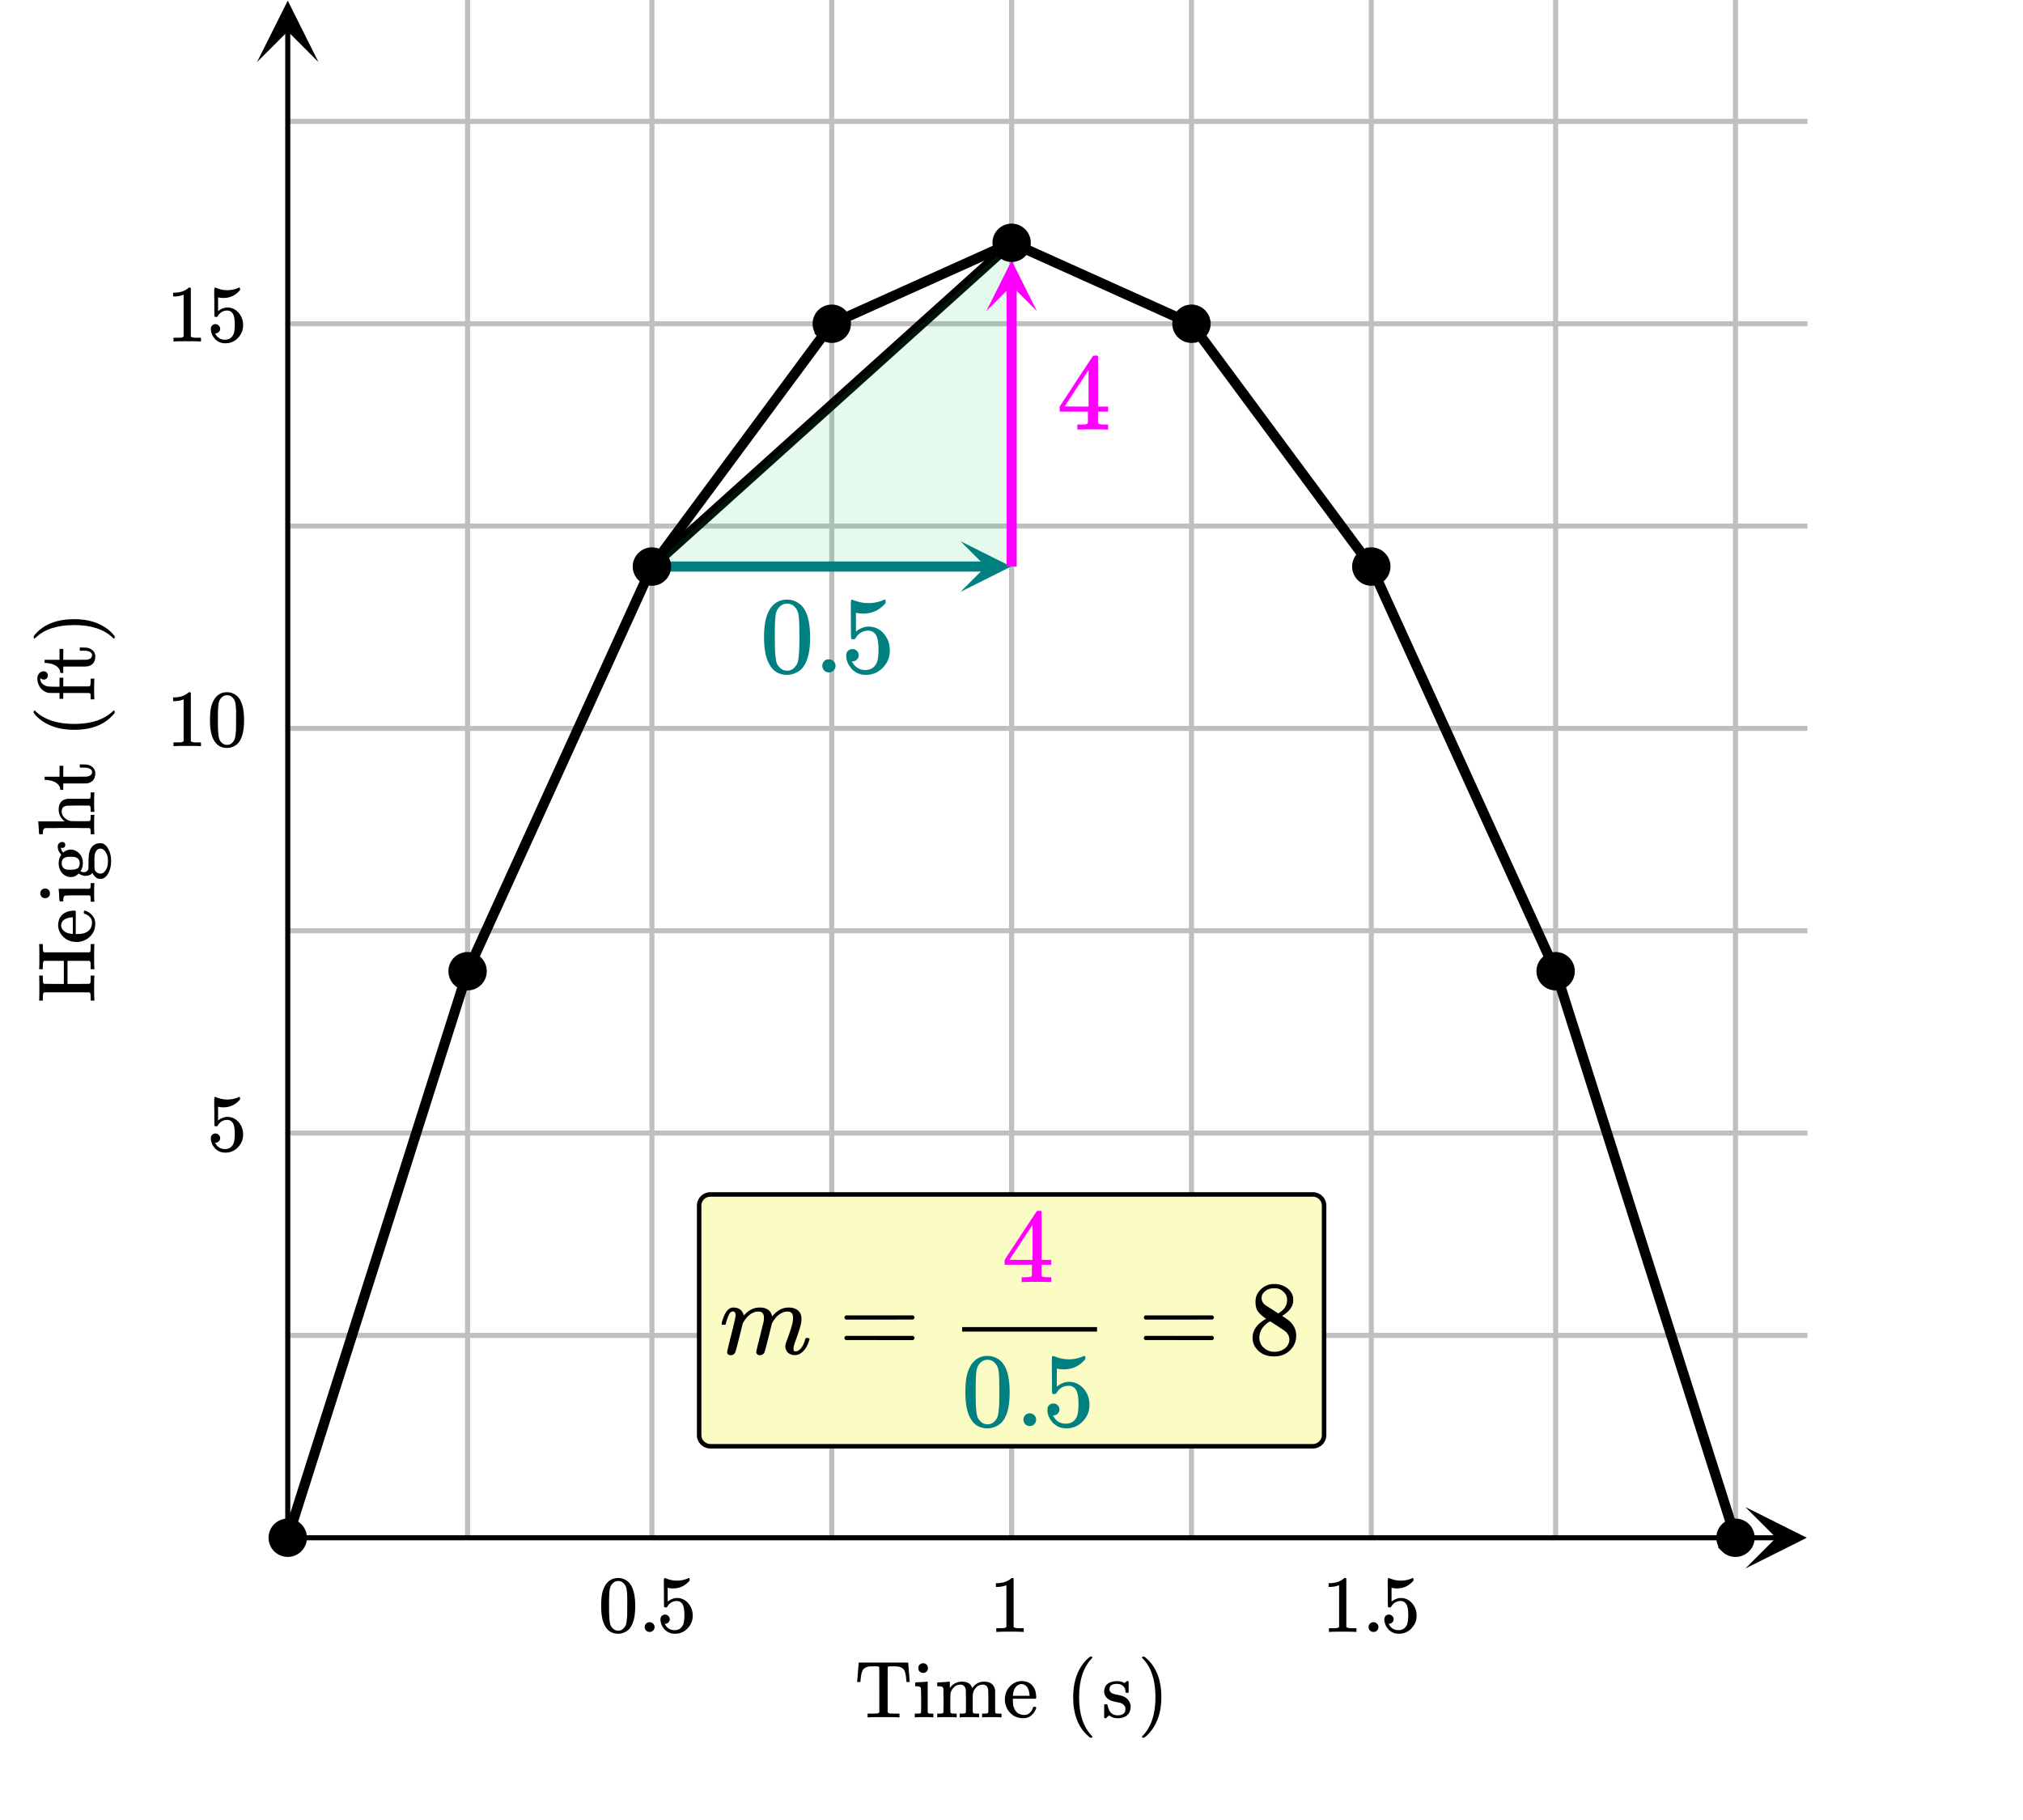 <svg xmlns="http://www.w3.org/2000/svg" xmlns:xlink="http://www.w3.org/1999/xlink" width="449.28" height="404.16" viewBox="0 0 336.96 303.12"><defs><symbol overflow="visible" id="f"><path d="M.484-5.969C.492-5.989.535-6.5.61-7.5c.082-1.008.125-1.523.125-1.547v-.078h8.25v.078c.008.024.051.54.125 1.547.082 1 .125 1.512.125 1.531v.078h-.53v-.078a2.712 2.712 0 0 1-.048-.328C8.594-7.172 8.446-7.738 8.22-8c-.149-.188-.39-.328-.735-.422-.187-.05-.53-.078-1.03-.078h-.376c-.21 0-.34.012-.39.031-.043.012-.079.059-.11.14-.012.013-.016 1.263-.016 3.75v3.735c.07.094.188.156.344.188.32.023.727.031 1.219.031h.406V0h-.187c-.188-.031-1.016-.047-2.485-.047-1.46 0-2.28.016-2.468.047h-.172v-.625h.39c.489 0 .895-.008 1.22-.031a.557.557 0 0 0 .343-.188v-3.734c0-2.488-.008-3.738-.016-3.75-.031-.082-.074-.129-.125-.14-.043-.02-.168-.032-.375-.032h-.36c-.429 0-.687.008-.78.016-.387.062-.688.187-.907.375-.293.25-.476.855-.546 1.812-.024.18-.032.29-.032.328v.078H.484zm0 0"/></symbol><symbol overflow="visible" id="g"><path d="M1.766-9.016c.226.012.41.09.546.235.145.136.22.324.22.562 0 .324-.122.555-.36.688a.716.716 0 0 1-.438.125.7.7 0 0 1-.437-.125c-.242-.133-.36-.364-.36-.688 0-.25.079-.441.235-.578a.837.837 0 0 1 .594-.219zM3.328 0c-.094-.031-.562-.047-1.406-.047C1.109-.047.617-.03.453 0h-.11v-.625h.22c.25 0 .472-.008.671-.031a.375.375 0 0 0 .157-.156c.007-.02.015-.672.015-1.954 0-1.343-.023-2.062-.062-2.156-.074-.176-.34-.266-.797-.266h-.14V-5.5c0-.207.007-.313.03-.313l.126-.015c.093-.008.218-.02.375-.031l.484-.016c.156-.008.316-.02.484-.031.176-.02.305-.032.39-.032.095-.007.145-.015.157-.015H2.5v5.11c.04.093.094.152.156.171.063.024.219.04.469.047h.313V0zm0 0"/></symbol><symbol overflow="visible" id="h"><path d="M2.531-.813c.07.125.285.188.64.188h.407V0h-.11c-.116-.031-.62-.047-1.515-.047C1.066-.047.563-.03.437 0H.345v-.625h.39c.352 0 .567-.063.641-.188v-.421-.422c.008-.157.016-.328.016-.516v-.562c0-.282-.008-.579-.016-.891v-1.109c-.031-.164-.102-.282-.203-.344-.094-.063-.293-.098-.594-.11H.344V-5.5c0-.207.004-.313.015-.313L.5-5.827c.094-.008.219-.016.375-.016.164-.008.332-.02.5-.031.156-.008.316-.02.484-.031.164-.02.297-.032.391-.032.094-.007.145-.015.156-.015h.031v.531c0 .344.004.516.016.516l.016-.016c.488-.687 1.176-1.031 2.062-1.031.875.023 1.41.36 1.61 1.016l.015.062c.219-.258.344-.406.375-.438.457-.425.989-.64 1.594-.64 1.125 0 1.742.508 1.86 1.516v1.875c0 1.148.003 1.73.015 1.75.04.074.098.125.172.156.187.023.406.031.656.031h.219V0h-.11c-.117-.031-.62-.047-1.515-.047-.887 0-1.387.016-1.5.047h-.11v-.625h.313c.477 0 .719-.07.719-.219.008-.008.015-.629.015-1.86a68.29 68.29 0 0 0-.03-1.921c-.063-.29-.169-.5-.313-.625-.137-.133-.344-.203-.625-.203-.407 0-.762.156-1.063.469-.324.312-.512.71-.562 1.187 0 0-.008.086-.016.25v2.422c.008.094.016.172.016.234v.079c.07.125.285.187.64.187h.407V0h-.11c-.117-.031-.621-.047-1.516-.047-.886 0-1.386.016-1.5.047h-.109v-.625h.313c.476 0 .718-.07.718-.219.008-.008.016-.629.016-1.86a68.295 68.295 0 0 0-.031-1.921c-.063-.29-.168-.5-.313-.625-.136-.133-.343-.203-.625-.203-.406 0-.761.156-1.062.469-.324.312-.512.71-.563 1.187v.235c0 .167-.008.37-.015.609V-1.438c.007.118.015.22.015.313zm0 0"/></symbol><symbol overflow="visible" id="i"><path d="M5.594-3.297c0 .063-.032.125-.094.188H1.703v.203c0 .656.086 1.156.266 1.5.32.668.879 1 1.672 1 .382 0 .707-.145.968-.438.176-.176.317-.406.422-.687.02-.102.047-.164.078-.188.032-.031.102-.047.22-.047.175 0 .265.047.265.141 0 .031-.012.09-.032.172-.18.469-.453.855-.828 1.156-.367.293-.82.438-1.359.438-.18 0-.375-.024-.594-.063a2.754 2.754 0 0 1-1.375-.687 3.04 3.04 0 0 1-.86-1.344 2.84 2.84 0 0 1-.171-.984c0-.833.238-1.532.719-2.094.488-.57 1.093-.907 1.812-1a.857.857 0 0 1 .188-.016c.812 0 1.43.246 1.86.734.425.481.64 1.153.64 2.016zm-1.11-.406c-.074-.977-.402-1.57-.984-1.781a1.03 1.03 0 0 0-.297-.063c-.46 0-.84.219-1.14.656-.18.282-.293.684-.344 1.204v.093h2.765zm0 0"/></symbol><symbol overflow="visible" id="k"><path d="M4.484 3.25c0 .082-.078.125-.234.125h-.172l-.39-.328C2.07 1.578 1.265-.563 1.265-3.375c0-1.094.129-2.094.39-3C2.07-7.789 2.75-8.93 3.688-9.797c.07-.05.144-.11.218-.172.082-.07.14-.117.172-.14h.172c.102 0 .164.015.188.046.03.024.046.047.046.079 0 .03-.046.093-.14.187C2.945-8.317 2.25-6.172 2.25-3.359c0 2.804.695 4.937 2.094 6.406.093.101.14.172.14.203zm0 0"/></symbol><symbol overflow="visible" id="l"><path d="M2.563-5.578c-.825 0-1.235.293-1.235.875 0 .117.004.187.016.219a.808.808 0 0 0 .422.468c.195.094.504.184.921.266.508.094.86.195 1.047.297.563.273.926.719 1.094 1.344.008.054.016.156.016.312 0 .356-.063.668-.188.938-.355.668-1.015 1-1.984 1-.543 0-1.012-.16-1.406-.485l-.11.094-.125.11a1.176 1.176 0 0 1-.156.156L.735.14h-.11A.3.3 0 0 1 .437.063V-1v-1c.008-.094.036-.148.079-.172a.917.917 0 0 1 .218-.015c.114 0 .18.011.204.03.019.024.046.087.078.188.07.344.187.657.343.938.313.46.75.687 1.313.687.875 0 1.312-.351 1.312-1.062a.83.83 0 0 0-.25-.625 1.216 1.216 0 0 0-.562-.375 33.685 33.685 0 0 1-.656-.14c-.5-.102-.84-.196-1.016-.282C.906-3.11.555-3.523.453-4.078a.84.84 0 0 1-.016-.203c0-1.04.633-1.625 1.907-1.75.039-.008.148-.008.328 0 .351 0 .664.07.937.203l.204.11.124-.095c.114-.093.211-.171.297-.234h.11c.062 0 .117.031.172.094v1.766l-.079.093h-.375c-.054-.062-.078-.117-.078-.172 0-.406-.132-.722-.39-.953-.25-.238-.594-.36-1.031-.36zm0 0"/></symbol><symbol overflow="visible" id="m"><path d="M.813-10.094l.046-.015h.297l.375.312C3.156-8.317 3.97-6.176 3.97-3.375c0 1.105-.133 2.105-.39 3C3.16 1.039 2.476 2.18 1.53 3.047c-.062.05-.136.11-.218.172-.075.07-.125.125-.157.156H1a.547.547 0 0 1-.219-.031c-.031-.024-.047-.07-.047-.14.008 0 .063-.06.157-.173C2.285 1.582 2.984-.55 2.984-3.375c0-2.82-.699-4.957-2.093-6.406-.094-.102-.149-.16-.157-.172 0-.07.024-.117.079-.14zm0 0"/></symbol><symbol overflow="visible" id="n"><path d="M1.297-7.89c.5-.727 1.187-1.094 2.062-1.094.657 0 1.227.226 1.72.671.25.243.456.547.624.922.332.75.5 1.778.5 3.079 0 1.398-.195 2.46-.578 3.187-.25.523-.621.902-1.11 1.14a2.534 2.534 0 0 1-1.14.282c-1.031 0-1.79-.473-2.266-1.422-.386-.727-.578-1.79-.578-3.188 0-.832.051-1.519.156-2.062a4.48 4.48 0 0 1 .61-1.516zm3.031-.157a1.24 1.24 0 0 0-.953-.437c-.375 0-.7.148-.969.437-.199.211-.336.465-.406.766-.074.293-.121.797-.14 1.515 0 .063-.008.246-.016.547v.735c0 .855.008 1.453.031 1.796.031.637.082 1.09.156 1.36.07.273.207.508.406.703.25.273.563.406.938.406.363 0 .664-.133.906-.406.196-.195.332-.43.407-.703.07-.27.128-.723.171-1.36.008-.343.016-.94.016-1.796v-.735-.547c-.023-.718-.07-1.222-.14-1.515-.075-.301-.212-.555-.407-.766zm0 0"/></symbol><symbol overflow="visible" id="o"><path d="M1.047-.813a.79.79 0 0 1 .234-.578.783.783 0 0 1 .578-.234.79.79 0 0 1 .594.25c.156.156.235.34.235.547a.784.784 0 0 1-.25.594.767.767 0 0 1-.563.234.832.832 0 0 1-.594-.234.815.815 0 0 1-.234-.579zm0 0"/></symbol><symbol overflow="visible" id="p"><path d="M1.438-2.89a.72.72 0 0 1 .546.234.72.72 0 0 1 .235.547c0 .21-.078.386-.235.53a.73.73 0 0 1-.515.22h-.094l.047.062c.133.293.336.531.61.719.28.187.609.281.984.281.644 0 1.101-.27 1.375-.812.175-.332.265-.907.265-1.72 0-.925-.125-1.55-.375-1.874-.23-.3-.515-.453-.86-.453-.698 0-1.23.308-1.593.922a.312.312 0 0 1-.094.125.761.761 0 0 1-.203.015c-.148 0-.23-.031-.25-.093-.023-.032-.031-.817-.031-2.36 0-.258-.008-.57-.016-.937v-.72c0-.5.032-.75.094-.75a.047.047 0 0 1 .047-.03l.25.078a4.646 4.646 0 0 0 3.625-.016.402.402 0 0 1 .172-.062c.07 0 .11.086.11.25v.171C4.8-7.686 3.878-7.25 2.765-7.25c-.282 0-.532-.023-.75-.078l-.141-.031v2.312c.508-.406 1.035-.61 1.578-.61.164 0 .348.024.547.063.602.157 1.094.5 1.469 1.032.383.523.578 1.14.578 1.859 0 .812-.29 1.515-.86 2.11-.562.593-1.261.89-2.093.89C2.52.297 2.035.14 1.64-.172a1.618 1.618 0 0 1-.438-.453C.93-.945.758-1.348.687-1.828c0-.02-.007-.055-.015-.11v-.14c0-.25.07-.445.219-.594a.745.745 0 0 1 .546-.219zm0 0"/></symbol><symbol overflow="visible" id="q"><path d="M5.61 0c-.157-.031-.872-.047-2.141-.047C2.207-.047 1.5-.03 1.344 0h-.157v-.625h.344c.52 0 .86-.008 1.016-.031.07-.008.18-.067.328-.172v-6.969c-.023 0-.059.016-.11.047a4.134 4.134 0 0 1-1.39.25h-.25v-.625h.25c.758-.02 1.39-.188 1.89-.5a2.46 2.46 0 0 0 .422-.313c.008-.03.063-.046.157-.046a.36.36 0 0 1 .234.078v8.078c.133.137.43.203.89.203h.798V0zm0 0"/></symbol><symbol overflow="visible" id="r"><path d="M-8.39-1.719a.59.59 0 0 0-.157.266c-.02.086-.035.308-.047.672v.437h-.61v-.14c.024-.157.032-.801.032-1.938 0-1.144-.008-1.797-.031-1.953v-.14h.61v.437c.011.375.027.61.046.703a.412.412 0 0 0 .156.234l1.641.016h1.656v-3.844H-8.39a.59.59 0 0 0-.156.266c-.02.086-.035.308-.047.672v.453h-.61v-.156c.024-.145.032-.79.032-1.938 0-1.144-.008-1.789-.031-1.937v-.157h.61v.454c.011.367.027.593.046.687a.412.412 0 0 0 .156.234h7.563a.373.373 0 0 0 .172-.234c.011-.094.023-.32.031-.688v-.453H0v.157c-.031.148-.047.793-.047 1.937 0 1.149.016 1.793.047 1.938v.156h-.625v-.453a8.13 8.13 0 0 0-.031-.672.51.51 0 0 0-.172-.266h-3.656v3.844h1.828l1.828-.016a.373.373 0 0 0 .172-.234c.011-.094.023-.328.031-.703v-.438H0v.141c-.031.156-.047.809-.047 1.953C-.047-1.285-.03-.64 0-.484v.14h-.625V-.78a8.13 8.13 0 0 0-.031-.672.51.51 0 0 0-.172-.266zm0 0"/></symbol><symbol overflow="visible" id="s"><path d="M-3.297-5.594c.063 0 .125.032.188.094v3.797h.203c.656 0 1.156-.086 1.5-.266.668-.32 1-.879 1-1.672 0-.382-.145-.707-.438-.968a1.902 1.902 0 0 0-.687-.422c-.102-.02-.164-.047-.188-.078-.031-.032-.047-.102-.047-.22 0-.175.047-.265.141-.265.031 0 .09.012.172.032.469.18.855.453 1.156.828.293.367.438.82.438 1.359 0 .18-.024.375-.063.594-.094.511-.32.969-.687 1.375a3.04 3.04 0 0 1-1.344.86 2.84 2.84 0 0 1-.984.171c-.833 0-1.532-.238-2.094-.719-.57-.488-.907-1.093-1-1.812a.857.857 0 0 1-.016-.188c0-.812.246-1.43.734-1.86.481-.425 1.153-.64 2.016-.64zm-.406 1.11c-.977.074-1.57.402-1.781.984a1.03 1.03 0 0 0-.063.297c0 .46.219.84.656 1.14.282.18.684.293 1.204.344h.093v-2.765zm0 0"/></symbol><symbol overflow="visible" id="t"><path d="M-9.016-1.766a.778.778 0 0 1 .235-.546c.136-.145.324-.22.562-.22.324 0 .555.122.688.36a.716.716 0 0 1 .125.438.7.7 0 0 1-.125.437c-.133.242-.364.36-.688.36-.25 0-.441-.079-.578-.235a.837.837 0 0 1-.219-.594zM0-3.328c-.031.094-.047.562-.047 1.406 0 .813.016 1.305.047 1.469v.11h-.625v-.22c0-.25-.008-.472-.031-.671a.375.375 0 0 0-.156-.157c-.02-.007-.672-.015-1.954-.015-1.343 0-2.062.023-2.156.062-.176.074-.266.34-.266.797v.14H-5.5c-.207 0-.313-.007-.313-.03l-.015-.126c-.008-.093-.02-.218-.031-.375l-.016-.484c-.008-.156-.02-.316-.031-.484a4.036 4.036 0 0 1-.032-.39c-.007-.095-.015-.145-.015-.157V-2.5h5.11c.093-.04.152-.094.171-.156.024-.063.04-.219.047-.469v-.313H0zm0 0"/></symbol><symbol overflow="visible" id="u"><path d="M-5.516-4.438c-.394-.394-.593-.843-.593-1.343 0-.219.074-.399.218-.547a.751.751 0 0 1 .547-.219c.149 0 .266.047.36.14a.51.51 0 0 1 .125.36c0 .281-.133.445-.407.484-.125.024-.218.012-.28-.03-.009 0-.02-.005-.032-.016h-.016a.643.643 0 0 1 .032.125c.03.21.12.406.265.593.043.075.074.11.094.11a.472.472 0 0 0 .062-.063c.375-.289.778-.437 1.204-.437.367 0 .726.12 1.078.36.625.429.937 1.07.937 1.921 0 .438-.129.887-.39 1.344.187.093.359.14.515.14.313 0 .547-.113.703-.343A.528.528 0 0 0-1-2.094c0-.082.008-.406.016-.969.011-.75.039-1.234.078-1.453.086-.55.273-.984.562-1.296C0-6.165.437-6.345.97-6.345c.164 0 .273.012.328.032.437.125.789.468 1.062 1.03.282.532.422 1.169.422 1.907 0 .742-.14 1.387-.422 1.938-.273.554-.625.89-1.062 1.015a.81.81 0 0 1-.281.031C.64-.39.32-.53.062-.812a1.638 1.638 0 0 1-.312-.422l-.078-.157c-.27.325-.645.485-1.125.485-.414 0-.8-.13-1.156-.39-.395.398-.836.593-1.329.593-.374 0-.738-.117-1.093-.36a1.966 1.966 0 0 1-.672-.796A2.612 2.612 0 0 1-5.953-3c0-.457.117-.883.344-1.281zm1.579 2.516c.492 0 .859-.07 1.109-.219.25-.156.375-.441.375-.859 0-.281-.07-.508-.219-.688a.965.965 0 0 0-.594-.343 3.471 3.471 0 0 0-.671-.047c-.301 0-.532.016-.688.047-.55.105-.828.453-.828 1.047 0 .261.078.492.234.687a.908.908 0 0 0 .594.344c.156.023.387.031.688.031zm4.25-3.14a1.61 1.61 0 0 0-.266.671C.016-4.14 0-3.785 0-3.328v.39c0 .606.023.965.078 1.079.082.18.207.32.375.421.176.106.36.157.547.157a.76.76 0 0 0 .266-.047c.207-.063.398-.219.578-.469.176-.258.297-.555.36-.89.03-.157.046-.383.046-.688a3.82 3.82 0 0 0-.047-.672 2.426 2.426 0 0 0-.375-.875c-.18-.258-.371-.422-.578-.484a.627.627 0 0 0-.234-.032c-.313 0-.547.125-.704.375zm0 0"/></symbol><symbol overflow="visible" id="v"><path d="M-.813-2.531c.125-.07.188-.285.188-.64v-.407H0v.11c-.031.116-.047.62-.047 1.515 0 .887.016 1.39.047 1.516v.093h-.625v-.39c0-.352-.063-.567-.188-.641H-2.25c-.227-.008-.453-.016-.672-.016h-2.562c-.375 0-.707.008-1 .016h-1.641c-.176.031-.29.102-.344.203-.062.094-.101.293-.125.594v.234h-.312c-.196 0-.297-.004-.297-.015L-9.22-.5c-.008-.094-.02-.223-.031-.39-.008-.165-.02-.333-.031-.5-.008-.157-.02-.32-.031-.5a4.496 4.496 0 0 0-.032-.391c-.008-.094-.015-.145-.015-.156v-.047h4.406c-.664-.551-1-1.196-1-1.938 0-1.101.508-1.71 1.516-1.828h1.875c1.148 0 1.73-.004 1.75-.016a.335.335 0 0 0 .156-.171c.023-.188.031-.407.031-.657v-.218H0v.109c-.031.117-.047.621-.047 1.516 0 .886.016 1.386.047 1.5v.109h-.625v-.313c0-.476-.07-.718-.219-.718-.008-.008-.629-.016-1.86-.016a68.295 68.295 0 0 0-1.921.031c-.29.063-.5.168-.625.313-.133.136-.203.343-.203.625 0 .406.156.761.469 1.062.312.324.71.512 1.187.563h.235c.167 0 .37.008.609.015H-1.438c.118-.007.22-.015.313-.015zm0 0"/></symbol><symbol overflow="visible" id="w"><path d="M-8.094-1.906h-.203v-.532h2.485v-1.828h.625v1.829h1.937c1.125-.008 1.762-.016 1.906-.016.149-.008.29-.04.422-.094.356-.125.531-.344.531-.656 0-.395-.316-.64-.953-.735a7.946 7.946 0 0 0-.625-.015h-.468v-.531h.468c.418 0 .715.023.89.062.356.094.65.262.876.5.226.242.344.555.344.938 0 .492-.133.882-.391 1.171-.27.282-.633.446-1.094.485-.062.012-.726.016-2 .016h-1.844V-.25h-.5v-.11a1.305 1.305 0 0 0-.437-.859c-.426-.406-1.082-.633-1.969-.687zm0 0"/></symbol><symbol overflow="visible" id="y"><path d="M3.25-4.484c.082 0 .125.078.125.234v.172l-.328.39C1.578-2.07-.563-1.265-3.375-1.265c-1.094 0-2.094-.129-3-.39C-7.789-2.07-8.93-2.75-9.797-3.688c-.05-.07-.11-.144-.172-.218a3.772 3.772 0 0 1-.14-.172v-.172c0-.102.015-.164.046-.188.024-.03.047-.046.079-.046.03 0 .093.046.187.14 1.48 1.399 3.625 2.094 6.438 2.094 2.804 0 4.937-.695 6.406-2.094.101-.093.172-.14.203-.14zm0 0"/></symbol><symbol overflow="visible" id="z"><path d="M0-3.688c-.031.168-.047.743-.047 1.72 0 .886.016 1.39.047 1.515v.11h-.625v-.22c0-.25-.008-.472-.031-.671a.375.375 0 0 0-.156-.157c-.02-.007-.754-.015-2.204-.015h-2.171v.968h-.625v-.968h-.891l-.906-.016-.125-.016a2.37 2.37 0 0 1-1.204-.765c-.312-.375-.5-.836-.562-1.39v-.11-.188c.012-.32.117-.586.313-.796a.923.923 0 0 1 .734-.329c.21 0 .375.063.5.188a.678.678 0 0 1 .187.5c0 .21-.062.375-.187.5a.672.672 0 0 1-.5.187c-.164 0-.348-.082-.547-.25v.063a1.874 1.874 0 0 0 0 .297c.043.219.156.418.344.594.18.167.402.296.672.39.18.055.605.086 1.28.094h.891v-1.5h.625V-2.5h2.157c1.46 0 2.195-.004 2.203-.016a.225.225 0 0 0 .14-.156c.032-.094.055-.332.063-.719v-.406H0zm0 0"/></symbol><symbol overflow="visible" id="A"><path d="M-10.094-.813l-.015-.046v-.297l.312-.375c1.48-1.625 3.621-2.438 6.422-2.438 1.105 0 2.105.133 3 .39C1.039-3.16 2.18-2.476 3.047-1.53c.05.062.11.136.172.218.07.075.125.125.156.157V-1c0 .105-.012.18-.031.219-.024.031-.07.047-.14.047 0-.008-.06-.063-.173-.157C1.582-2.285-.55-2.984-3.375-2.984c-2.82 0-4.957.699-6.406 2.093-.102.094-.16.149-.172.157-.07 0-.117-.024-.14-.079zm0 0"/></symbol><symbol overflow="visible" id="B"><path d="M1.75-10.656c.676-.977 1.602-1.469 2.781-1.469.883 0 1.66.305 2.328.906.332.324.614.742.844 1.25.445 1 .672 2.383.672 4.14 0 1.888-.262 3.325-.781 4.313-.344.711-.844 1.22-1.5 1.532a3.414 3.414 0 0 1-1.547.39c-1.399 0-2.414-.64-3.047-1.922C.969-2.504.703-3.94.703-5.828c0-1.125.078-2.05.235-2.781a6.363 6.363 0 0 1 .812-2.047zm4.094-.219a1.71 1.71 0 0 0-1.297-.578c-.512 0-.95.195-1.313.578a2.307 2.307 0 0 0-.546 1.031c-.094.399-.153 1.09-.172 2.078 0 .075-.008.309-.016.704v1c0 1.167.008 1.98.031 2.437.051.855.125 1.469.219 1.844.094.367.273.68.547.937.32.367.738.547 1.25.547.5 0 .91-.18 1.234-.547.27-.258.453-.57.547-.937.102-.375.176-.989.219-1.844.031-.457.047-1.27.047-2.438 0-.269-.008-.601-.016-1v-.703c-.031-.988-.094-1.68-.187-2.078a2.163 2.163 0 0 0-.547-1.031zm0 0"/></symbol><symbol overflow="visible" id="C"><path d="M1.422-1.094c0-.312.098-.57.297-.781.207-.207.468-.313.781-.313.32 0 .586.11.797.329.219.21.328.46.328.75 0 .312-.11.578-.328.796C3.078-.102 2.82 0 2.53 0c-.312 0-.578-.11-.797-.328a1.062 1.062 0 0 1-.312-.766zm0 0"/></symbol><symbol overflow="visible" id="D"><path d="M1.953-3.89a1.014 1.014 0 0 1 1.031 1.046.956.956 0 0 1-.312.719 1.01 1.01 0 0 1-.688.281H1.86l.047.094c.188.387.469.71.844.969.375.25.816.375 1.328.375.863 0 1.484-.364 1.86-1.094.226-.445.343-1.223.343-2.328 0-1.25-.168-2.094-.5-2.531-.312-.395-.699-.594-1.156-.594-.95 0-1.668.414-2.156 1.234-.043.086-.086.137-.125.157-.043.023-.133.03-.266.03-.21 0-.324-.034-.344-.109-.03-.05-.046-1.113-.046-3.187 0-.363-.008-.797-.016-1.297v-.938c0-.687.035-1.03.11-1.03a.11.11 0 0 1 .077-.032l.329.11c.789.312 1.597.468 2.421.468.852 0 1.676-.164 2.47-.5a.596.596 0 0 1 .234-.078c.101 0 .156.11.156.328v.235c-.992 1.18-2.235 1.765-3.735 1.765a4.26 4.26 0 0 1-1.015-.11l-.188-.03v3.124c.688-.55 1.395-.828 2.125-.828.227 0 .477.032.75.094.813.2 1.473.656 1.985 1.375.52.719.78 1.559.78 2.516 0 1.105-.386 2.058-1.155 2.86-.774.8-1.72 1.202-2.844 1.202-.774 0-1.422-.215-1.953-.64a1.888 1.888 0 0 1-.594-.61c-.367-.437-.602-.972-.703-1.61 0-.038-.008-.097-.016-.171v-.172c0-.344.098-.61.297-.797.195-.195.445-.297.75-.297zm0 0"/></symbol><symbol overflow="visible" id="E"><path d="M8.406 0c-.168-.031-.949-.047-2.344-.047-1.46 0-2.273.016-2.437.047h-.172v-.844h.563c.53-.008.851-.035.968-.078a.34.34 0 0 0 .22-.187c.007-.02.015-.348.015-.985V-3H.516v-.844l2.75-4.203c1.851-2.812 2.789-4.223 2.812-4.234.02-.031.149-.047.39-.047h.329l.11.11v8.374h1.671V-3H6.906V-1.203a.347.347 0 0 0 .11.219c.093.086.437.132 1.03.14h.532V0zM5.328-3.844v-6.078L1.344-3.859l1.984.015zm0 0"/></symbol><symbol overflow="visible" id="F"><path d="M1.89.188A.701.701 0 0 1 1.47.061c-.117-.082-.172-.203-.172-.359 0-.156.223-1.113.672-2.875.445-1.8.672-2.742.672-2.828.039-.176.062-.332.062-.469 0-.414-.148-.625-.437-.625a.798.798 0 0 0-.36.11c-.281.23-.562.882-.843 1.953 0 .011-.008.031-.016.062a.22.22 0 0 1-.031.063L1-4.891c-.012.012-.031.016-.063.016H.47C.406-4.945.375-5 .375-5.031c0-.157.078-.446.234-.875.239-.676.5-1.149.782-1.422.28-.281.586-.422.921-.422.739 0 1.254.266 1.547.797.125.219.188.383.188.484 0 .024.004.032.016.032l.203-.188c.707-.75 1.53-1.125 2.468-1.125 1.133 0 1.817.48 2.047 1.438l.016.046.14-.171a4.083 4.083 0 0 1 1.516-1.125 3.252 3.252 0 0 1 1.094-.188c.644 0 1.16.164 1.547.484.383.313.578.774.578 1.375 0 .274-.016.496-.047.672-.105.594-.43 1.625-.969 3.094-.21.563-.312.98-.312 1.25.008.168.035.281.078.344.05.054.14.078.265.078.333 0 .641-.176.922-.531.29-.364.516-.844.672-1.438.04-.125.078-.195.11-.219.039-.03.132-.046.28-.046.22.042.337.09.36.14 0 .012-.027.102-.078.266-.305 1.086-.851 1.851-1.64 2.297a1.81 1.81 0 0 1-.766.156c-.438 0-.82-.14-1.14-.422-.282-.32-.423-.664-.423-1.031 0-.219.082-.547.25-.985.52-1.363.848-2.398.985-3.109.031-.176.047-.398.047-.672 0-.687-.29-1.031-.86-1.031-.21 0-.36.012-.453.031-.812.18-1.508.758-2.078 1.734l-.125.204-.578 2.359C7.785-1.219 7.562-.395 7.5-.281c-.148.312-.398.469-.75.469-.281 0-.469-.118-.563-.344l-.015-.047a.277.277 0 0 1-.031-.11c0-.132.195-.972.593-2.515.094-.375.188-.758.282-1.156.101-.407.187-.735.25-.985.062-.25.093-.383.093-.406a3.14 3.14 0 0 0 .063-.672c0-.687-.29-1.031-.86-1.031-.218 0-.375.012-.468.031-.813.18-1.508.758-2.078 1.734l-.125.204-.579 2.359c-.386 1.531-.609 2.355-.671 2.469-.149.312-.399.469-.75.469zm0 0"/></symbol><symbol overflow="visible" id="G"><path d="M.984-6.078c0-.156.082-.274.25-.36h11.157c.175.086.265.204.265.36 0 .125-.086.234-.25.328l-5.562.016H1.266c-.188-.063-.282-.176-.282-.344zm0 3.39c0-.164.094-.28.282-.343h11.14c.008.011.035.031.078.062.04.031.07.059.094.078.02.012.035.04.047.079a.31.31 0 0 1 .031.124c0 .157-.09.278-.265.36H1.234c-.168-.082-.25-.203-.25-.36zm0 0"/></symbol><symbol overflow="visible" id="H"><path d="M1.688-10.25c.656-.945 1.546-1.422 2.671-1.422.852 0 1.602.293 2.25.875.313.305.582.7.813 1.188.426.968.64 2.304.64 4 0 1.812-.25 3.199-.75 4.156C6.978-.773 6.5-.285 5.875.016a3.28 3.28 0 0 1-1.5.375c-1.344 0-2.324-.614-2.938-1.844-.5-.957-.75-2.344-.75-4.156 0-1.082.07-1.977.22-2.688.144-.707.405-1.36.78-1.953zm3.937-.219a1.607 1.607 0 0 0-1.25-.562c-.492 0-.906.187-1.25.562a2.125 2.125 0 0 0-.531.985c-.094.386-.153 1.054-.172 2 0 .074-.008.304-.016.687v.953c0 1.125.008 1.914.031 2.36.04.812.11 1.402.204 1.765.093.356.27.657.53.907.313.355.712.53 1.204.53.488 0 .89-.175 1.203-.53.25-.25.422-.551.516-.907.093-.363.164-.953.218-1.765.02-.446.032-1.235.032-2.36 0-.25-.008-.566-.016-.953v-.687c-.023-.946-.078-1.614-.172-2a2.16 2.16 0 0 0-.531-.985zm0 0"/></symbol><symbol overflow="visible" id="I"><path d="M1.375-1.047c0-.3.098-.55.297-.75a.987.987 0 0 1 .75-.312 1 1 0 0 1 .75.312c.207.211.312.453.312.734A1.04 1.04 0 0 1 2.438 0c-.305 0-.56-.102-.766-.313a1.024 1.024 0 0 1-.297-.734zm0 0"/></symbol><symbol overflow="visible" id="J"><path d="M1.875-3.75c.281 0 .516.102.703.297a.96.96 0 0 1 .297.719c0 .273-.102.5-.297.687a.954.954 0 0 1-.672.281h-.125l.063.079c.176.375.441.687.797.937.363.242.789.36 1.28.36.833 0 1.43-.348 1.798-1.047.218-.438.328-1.188.328-2.25 0-1.196-.156-2.008-.469-2.438-.305-.383-.68-.578-1.125-.578-.918 0-1.605.402-2.062 1.203a.435.435 0 0 1-.141.156 1.174 1.174 0 0 1-.25.016c-.2 0-.309-.035-.328-.11C1.64-5.476 1.625-6.5 1.625-8.5c0-.352-.008-.77-.016-1.25v-.906c0-.656.036-.985.11-.985.02-.02.039-.03.062-.03l.328.093a6.059 6.059 0 0 0 2.329.469c.832 0 1.625-.164 2.375-.5a.656.656 0 0 1 .234-.063c.094 0 .14.106.14.313v.234C6.239-10 5.04-9.437 3.595-9.437a4.68 4.68 0 0 1-.985-.094l-.171-.047v3.015c.664-.53 1.347-.796 2.046-.796.227 0 .47.027.72.078.78.199 1.421.648 1.921 1.343.5.688.75 1.493.75 2.407A3.822 3.822 0 0 1 6.75-.766C6.008.004 5.098.391 4.016.391 3.273.39 2.648.18 2.14-.234a1.853 1.853 0 0 1-.579-.579c-.355-.414-.578-.93-.671-1.546 0-.04-.008-.098-.016-.172v-.172c0-.32.094-.578.281-.766a.971.971 0 0 1 .719-.281zm0 0"/></symbol><symbol overflow="visible" id="K"><path d="M8.094 0c-.156-.031-.906-.047-2.25-.047-1.407 0-2.196.016-2.36.047h-.156v-.813h.547c.5-.007.805-.035.922-.078a.328.328 0 0 0 .219-.171c.007-.032.015-.348.015-.954v-.875H.484v-.812L3.141-7.75c1.789-2.707 2.695-4.066 2.718-4.078.02-.031.141-.047.36-.047h.328l.094.11v8.062H8.25v.812H6.64V-1.156a.286.286 0 0 0 .11.203c.094.086.426.133 1 .14h.5V0zM5.14-3.703v-5.844L1.297-3.719l1.906.016zm0 0"/></symbol><symbol overflow="visible" id="L"><path d="M3.016-5.875C2.44-6.25 2-6.641 1.687-7.047c-.304-.406-.453-.941-.453-1.61 0-.507.086-.929.266-1.265.258-.531.64-.953 1.14-1.265.5-.32 1.067-.485 1.704-.485.8 0 1.492.211 2.078.625.582.406.941.938 1.078 1.594.008.074.016.215.016.422 0 .261-.012.437-.032.531-.18.773-.71 1.438-1.593 2l-.204.14c.645.438.985.673 1.016.704.875.699 1.313 1.57 1.313 2.61 0 .948-.352 1.76-1.047 2.437-.7.664-1.57 1-2.61 1-1.437 0-2.496-.524-3.171-1.579C.895-1.613.75-2.125.75-2.718c0-1.27.754-2.321 2.266-3.157zM6.5-9c0-.5-.168-.922-.5-1.266a2.154 2.154 0 0 0-1.172-.671 7.559 7.559 0 0 0-.578-.016c-.625 0-1.148.21-1.563.625-.292.273-.437.594-.437.969 0 .5.207.898.625 1.187.063.063.438.309 1.125.735l1.016.671c.007-.007.082-.054.218-.14.145-.094.254-.176.329-.25.625-.5.937-1.114.937-1.844zM1.875-2.75c0 .688.25 1.258.75 1.703.508.45 1.094.672 1.75.672.488 0 .926-.098 1.313-.297.394-.195.69-.453.89-.765.195-.301.297-.625.297-.97 0-.5-.203-.94-.61-1.327-.093-.094-.585-.426-1.468-1-.156-.102-.336-.22-.531-.344a14.431 14.431 0 0 0-.438-.281l-.14-.094-.22.11c-.741.48-1.226 1.062-1.452 1.75-.094.304-.141.585-.141.843zm0 0"/></symbol><clipPath id="a"><path d="M0 0h336.96v302.55H0zm0 0"/></clipPath><clipPath id="b"><path d="M290.715 251H301v11h-10.285zm0 0"/></clipPath><clipPath id="c"><path d="M42.813 0H54v10.34H42.812zm0 0"/></clipPath><clipPath id="d"><path d="M159.992 90.148H169V99h-9.008zm0 0"/></clipPath><clipPath id="e"><path d="M164.29 43H173v8.813h-8.71zm0 0"/></clipPath></defs><g clip-path="url(#a)" fill="#fff"><path d="M0 0h337v303.3H0zm0 0"/><path d="M0 0h337v303.3H0zm0 0"/></g><path d="M77.883 256.121V0M108.59 256.121V0M138.543 256.121V0M168.5 256.121V0M198.457 256.121V0M228.41 256.121V0M259.117 256.121V0M289.07 256.121V0M47.93 222.422h253.125M47.93 188.719h253.125M47.93 155.02h253.125M47.93 121.32h253.125M47.93 87.621h253.125M47.93 53.922h253.125M47.93 20.219h253.125" fill="none" stroke-width=".843" stroke="gray" stroke-opacity=".502"/><path d="M168.5 40.441L108.59 94.36" fill="none" stroke-width="1.685" stroke="#000"/><path d="M47.93 256.121h248.004" fill="none" stroke-width=".843" stroke="#000"/><g clip-path="url(#b)"><path d="M290.715 251l10.234 5.121-10.234 5.117 5.117-5.117zm0 0"/></g><path d="M47.93 256.121V5.117" fill="none" stroke-width=".843" stroke="#000"/><g clip-path="url(#c)"><path d="M42.813 10.34L47.93.102l5.117 10.238-5.117-5.121zm0 0"/></g><path d="M108.59 94.36h59.91V40.44zm0 0" fill="#00cc52" fill-opacity=".102"/><path d="M108.59 94.36h55.7" fill="none" stroke-width="1.685" stroke="teal"/><g clip-path="url(#d)"><path d="M159.992 90.148l8.422 4.211-8.422 4.215 4.211-4.215zm0 0" fill="teal"/></g><path d="M168.5 94.36V47.515" fill="none" stroke-width="1.685" stroke="#f0f"/><g clip-path="url(#e)"><path d="M164.29 51.813l4.21-8.422 4.21 8.422-4.21-4.211zm0 0" fill="#f0f"/></g><path d="M47.93 256.121l29.953-94.36M77.883 161.762l30.707-67.403M108.59 94.36l29.953-40.438M138.543 53.922l29.957-13.48M168.5 40.441l29.957 13.48M198.457 53.922l29.953 40.437M228.41 94.36l30.707 67.402M259.117 161.762l29.953 94.36" fill="none" stroke-width="1.685" stroke="#000"/><path d="M50.7 256.121c0 .367-.071.719-.212 1.059-.14.34-.34.64-.601.898-.258.262-.559.461-.899.602-.34.14-.691.21-1.058.21a2.757 2.757 0 0 1-1.961-.812 2.752 2.752 0 0 1-.813-1.957 2.757 2.757 0 0 1 .813-1.96 2.757 2.757 0 0 1 3.02-.602c.34.14.64.343.898.601a2.757 2.757 0 0 1 .813 1.96zm0 0M80.656 161.762c0 .367-.07.718-.21 1.058-.141.34-.34.641-.602.899a2.757 2.757 0 0 1-3.02.602c-.34-.141-.64-.34-.898-.602a2.692 2.692 0 0 1-.602-.899c-.14-.34-.21-.691-.21-1.058 0-.371.07-.723.21-1.063.14-.34.34-.64.602-.898.258-.262.558-.461.898-.602.34-.14.692-.21 1.059-.21a2.757 2.757 0 0 1 1.96.812c.262.258.462.558.602.898.141.34.211.692.211 1.063zm0 0M111.36 94.36a2.757 2.757 0 0 1-.813 1.96 2.752 2.752 0 0 1-1.957.813 2.757 2.757 0 0 1-1.961-.813 2.757 2.757 0 0 1-.602-3.02c.141-.339.344-.64.602-.898a2.757 2.757 0 0 1 3.02-.602c.34.141.64.34.898.602.262.258.46.559.601.899.141.34.211.691.211 1.058zm0 0M141.316 53.922a2.752 2.752 0 0 1-.813 1.957 2.757 2.757 0 0 1-3.02.602c-.338-.141-.64-.34-.897-.602a2.692 2.692 0 0 1-.602-.899c-.14-.34-.21-.69-.21-1.058 0-.371.07-.723.21-1.063.141-.34.34-.64.602-.898.258-.262.559-.461.898-.602.34-.14.692-.21 1.059-.21a2.757 2.757 0 0 1 1.96.812 2.752 2.752 0 0 1 .813 1.96zm0 0M171.27 40.441c0 .368-.07.72-.211 1.059a2.74 2.74 0 0 1-1.5 1.5c-.336.14-.692.21-1.059.21s-.723-.07-1.059-.21a2.748 2.748 0 0 1-1.5-1.5c-.14-.34-.21-.691-.21-1.059a2.782 2.782 0 0 1 .809-1.96 2.81 2.81 0 0 1 .901-.602c.336-.14.692-.211 1.059-.211s.723.07 1.059.21c.34.142.64.345.902.602a2.782 2.782 0 0 1 .809 1.961zm0 0M201.227 53.922c0 .367-.07.719-.211 1.058-.141.34-.34.641-.602.899-.258.262-.558.46-.898.601a2.757 2.757 0 0 1-3.02-.602 2.752 2.752 0 0 1-.812-1.956 2.752 2.752 0 0 1 .812-1.96 2.757 2.757 0 0 1 3.02-.602c.34.14.64.34.898.6.262.259.461.56.602.9.14.34.21.69.21 1.062zm0 0M231.184 94.36a2.757 2.757 0 0 1-.813 1.96 2.757 2.757 0 0 1-3.02.602c-.34-.14-.64-.344-.898-.602a2.757 2.757 0 0 1-.602-3.02c.141-.339.34-.64.602-.898.258-.261.559-.46.899-.601a2.757 2.757 0 0 1 3.02.602 2.752 2.752 0 0 1 .812 1.956zm0 0M261.887 161.762c0 .367-.07.718-.211 1.058-.14.34-.34.641-.602.899-.258.261-.558.46-.898.601a2.757 2.757 0 0 1-3.02-.602 2.692 2.692 0 0 1-.601-.898c-.14-.34-.211-.691-.211-1.058 0-.371.07-.723.21-1.063.141-.34.34-.64.602-.898a2.757 2.757 0 0 1 3.02-.602c.34.14.64.34.898.602.262.258.461.558.602.898.14.34.21.692.21 1.063zm0 0M291.844 256.121a2.752 2.752 0 0 1-.812 1.957 2.757 2.757 0 0 1-3.02.602c-.34-.14-.64-.34-.899-.602a2.692 2.692 0 0 1-.601-.898 2.757 2.757 0 0 1 .602-3.02 2.752 2.752 0 0 1 1.956-.812 2.757 2.757 0 0 1 1.961.812 2.757 2.757 0 0 1 .812 1.96zm0 0" stroke-width=".843" stroke="#000"/><use xlink:href="#f" x="142.289" y="286.038"/><use xlink:href="#g" x="152.024" y="286.038"/><use xlink:href="#h" x="155.769" y="286.038"/><use xlink:href="#i" x="167.002" y="286.038"/><use xlink:href="#j" x="173.742" y="286.038"/><use xlink:href="#k" x="177.487" y="286.038"/><use xlink:href="#l" x="183.478" y="286.038"/><use xlink:href="#m" x="189.469" y="286.038"/><use xlink:href="#n" x="99.602" y="271.809"/><use xlink:href="#o" x="106.342" y="271.809"/><use xlink:href="#p" x="109.338" y="271.809"/><use xlink:href="#q" x="164.756" y="271.809"/><use xlink:href="#q" x="220.173" y="271.809"/><use xlink:href="#o" x="226.913" y="271.809"/><use xlink:href="#p" x="229.909" y="271.809"/><use xlink:href="#r" x="15.727" y="167.002"/><use xlink:href="#s" x="15.727" y="157.267"/><use xlink:href="#t" x="15.727" y="150.527"/><use xlink:href="#u" x="15.727" y="146.782"/><use xlink:href="#v" x="15.727" y="139.293"/><use xlink:href="#w" x="15.727" y="131.804"/><use xlink:href="#x" x="15.727" y="126.562"/><use xlink:href="#y" x="15.727" y="122.818"/><use xlink:href="#z" x="15.727" y="116.827"/><use xlink:href="#w" x="15.727" y="112.333"/><use xlink:href="#A" x="15.727" y="107.091"/><use xlink:href="#p" x="34.449" y="191.678"/><use xlink:href="#q" x="27.709" y="124.278"/><use xlink:href="#n" x="34.449" y="124.278"/><use xlink:href="#q" x="27.709" y="56.878"/><use xlink:href="#p" x="34.449" y="56.878"/><use xlink:href="#B" x="126.562" y="111.996" fill="teal"/><use xlink:href="#C" x="135.549" y="111.996" fill="teal"/><use xlink:href="#D" x="140.042" y="111.996" fill="teal"/><use xlink:href="#E" x="175.989" y="71.556" fill="#f0f"/><path d="M116.453 239.008v-38.196a1.866 1.866 0 0 1 1.871-1.87h100.352a1.866 1.866 0 0 1 1.87 1.87v38.196a1.835 1.835 0 0 1-.547 1.32 1.832 1.832 0 0 1-.608.406 1.799 1.799 0 0 1-.715.145H118.324c-.25 0-.488-.047-.715-.145a1.832 1.832 0 0 1-.609-.406 1.835 1.835 0 0 1-.547-1.32zm0 0" fill="#fafcc4" stroke="#000" stroke-width=".749"/><use xlink:href="#F" x="119.822" y="225.526"/><use xlink:href="#G" x="139.668" y="225.526"/><use xlink:href="#G" x="189.539" y="225.526"/><use xlink:href="#H" x="160.11" y="237.508" fill="teal"/><use xlink:href="#I" x="169.097" y="237.508" fill="teal"/><use xlink:href="#J" x="173.59" y="237.508" fill="teal"/><path d="M160.262 221.031h22.468v.75h-22.468zm0 0"/><use xlink:href="#K" x="166.85" y="213.544" fill="#f0f"/><use xlink:href="#L" x="207.887" y="225.526"/></svg>